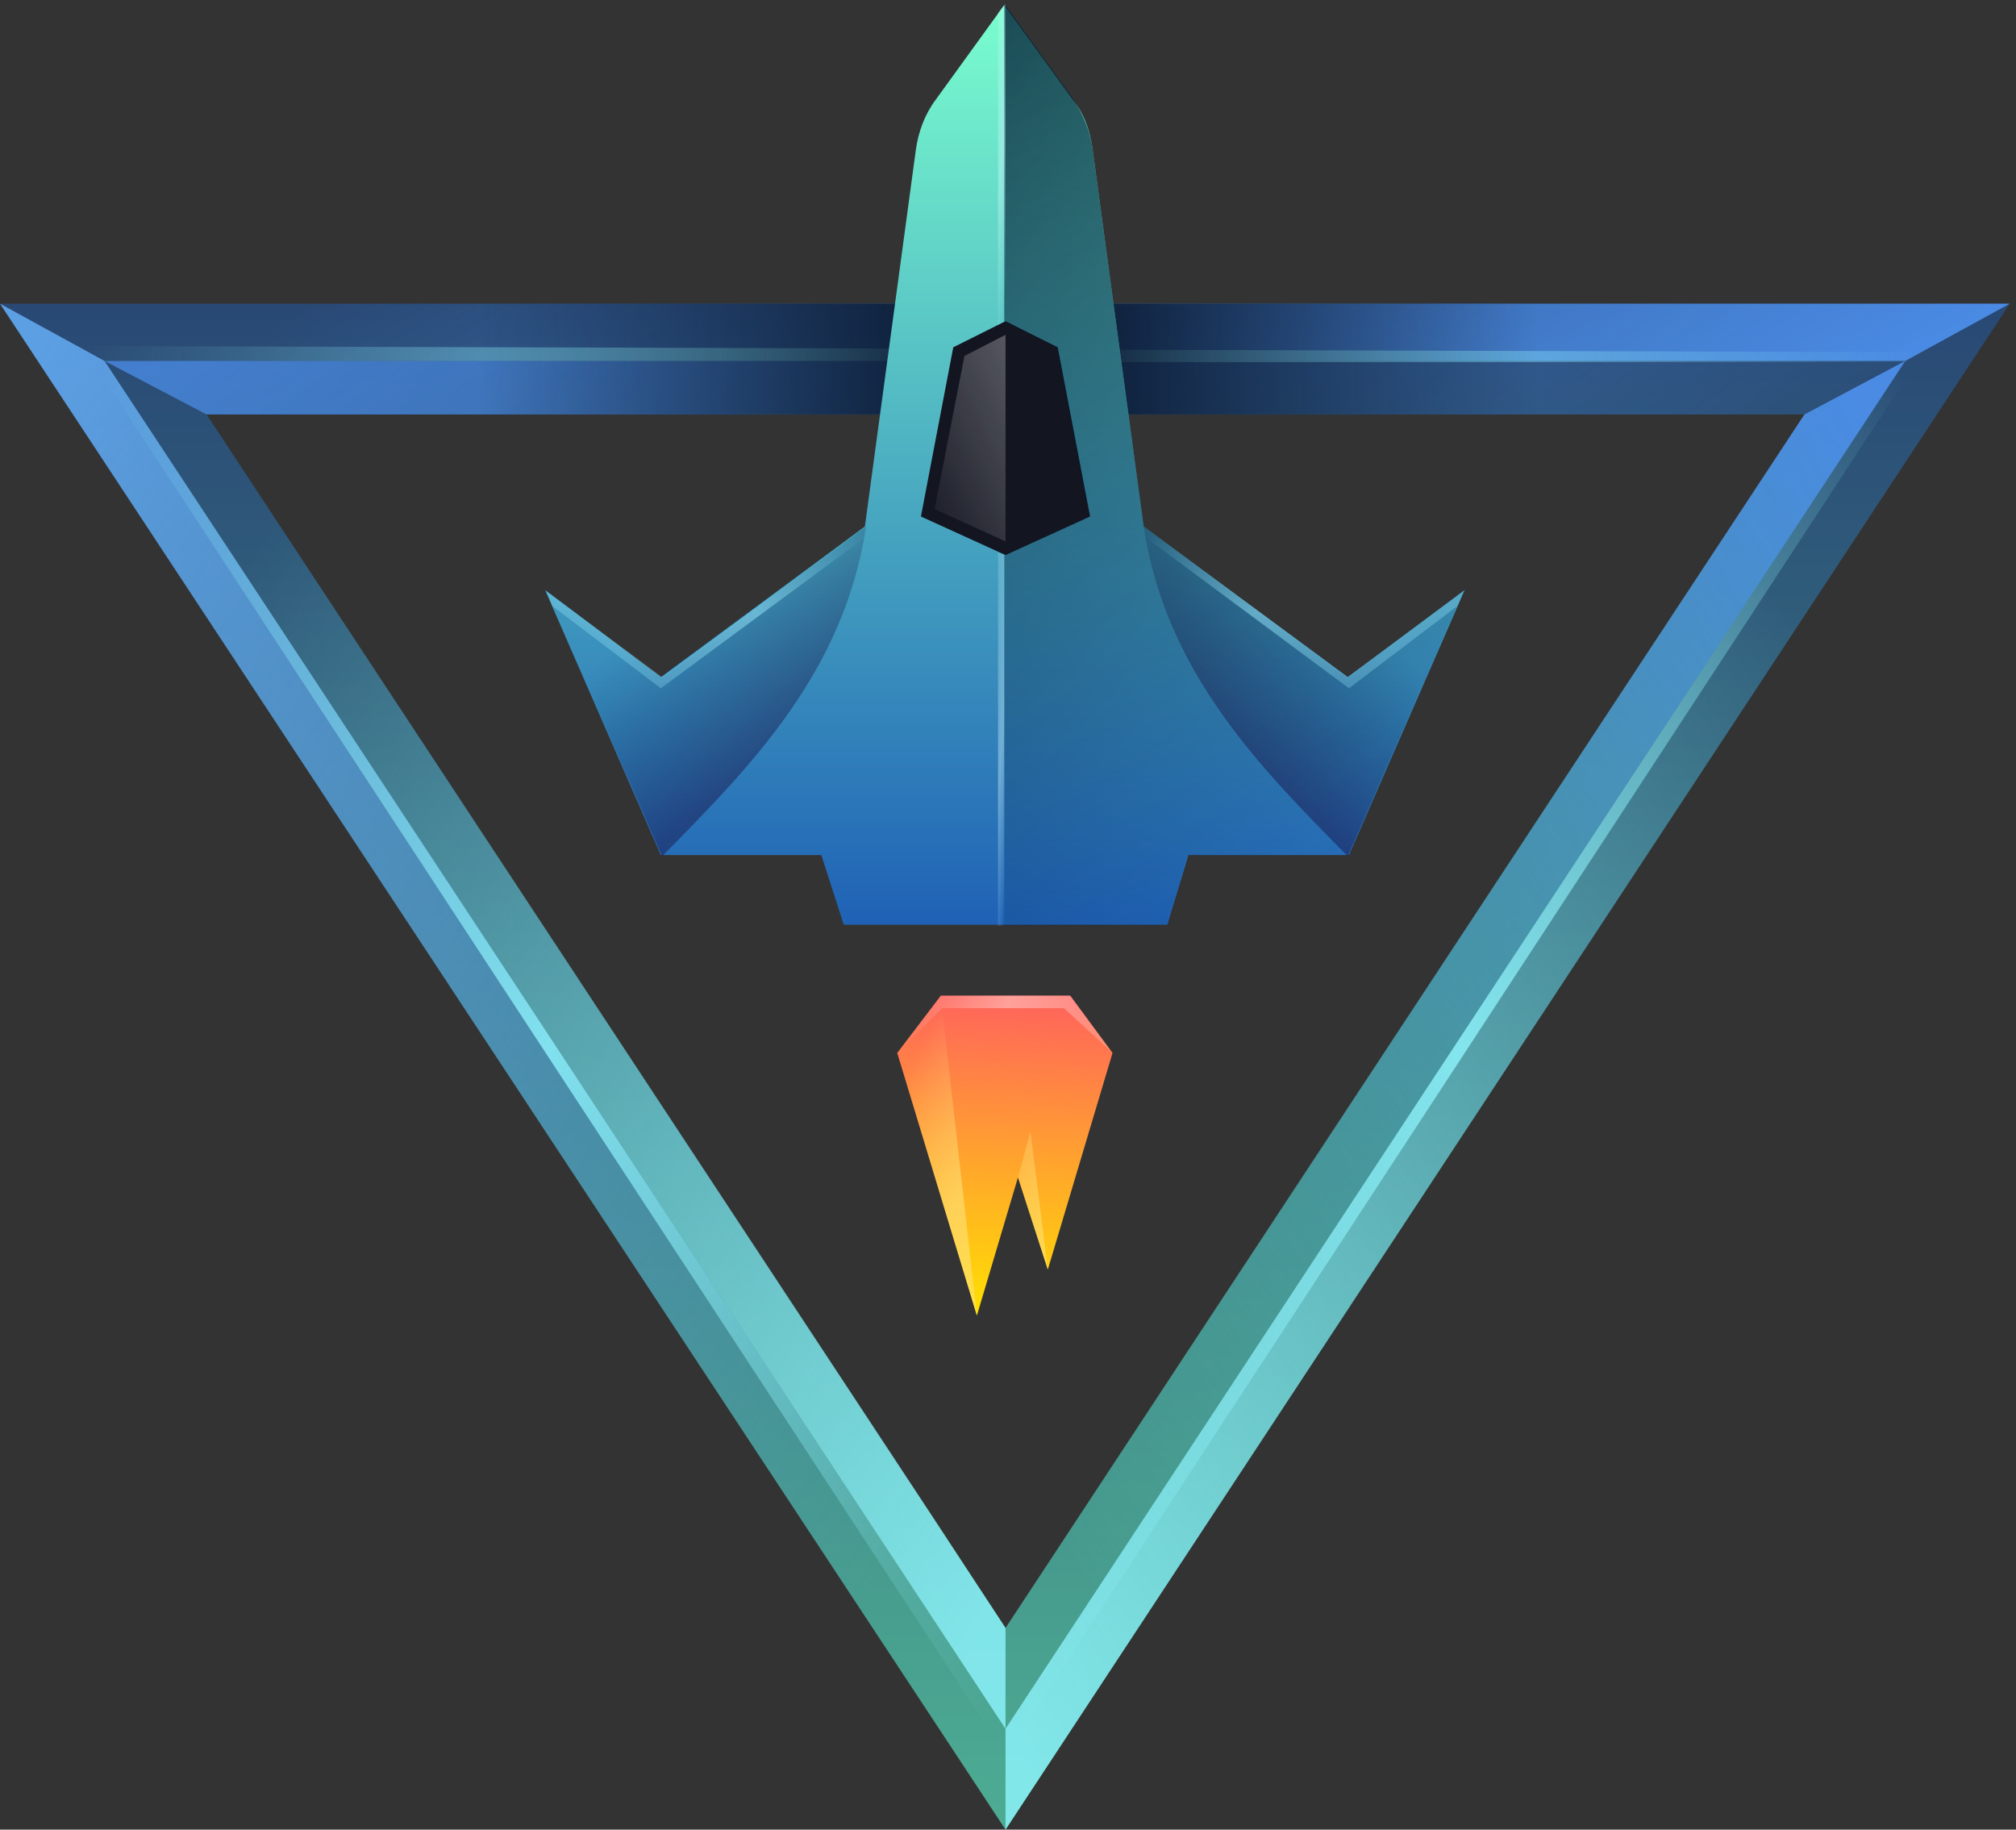 <?xml version="1.0" encoding="utf-8"?>
<svg width="162px" height="147px" viewBox="0 0 162 147" version="1.1" xmlns:xlink="http://www.w3.org/1999/xlink" xmlns="http://www.w3.org/2000/svg">
  <rect x="0" y="0" width="162" height="147" fill="#333333" stroke="none"/>
  <desc>Created with Lunacy</desc>
  <defs>
    <linearGradient x1="0.476" y1="1.002" x2="0.515" y2="-0.222" id="gradient_1">
      <stop offset="0" stop-color="#FFE100" />
      <stop offset="0.998" stop-color="#FF4771" />
    </linearGradient>
    <linearGradient x1="0.89" y1="0.881" x2="-0.716" y2="-0.833" id="gradient_2">
      <stop offset="0" stop-color="#FFE37D" />
      <stop offset="1" stop-color="#FFE37D" stop-opacity="0" />
    </linearGradient>
    <linearGradient x1="0.598" y1="0.694" x2="0.305" y2="0.111" id="gradient_3">
      <stop offset="0" stop-color="#FFE37D" />
      <stop offset="1" stop-color="#FFE37D" stop-opacity="0" />
    </linearGradient>
    <linearGradient x1="0.004" y1="0.485" x2="0.999" y2="0.528" id="gradient_4">
      <stop offset="0" stop-color="#FFC8C4" stop-opacity="0" />
      <stop offset="0.5" stop-color="#FFC8C4" />
      <stop offset="1" stop-color="#FFC8C4" stop-opacity="0.502" />
    </linearGradient>
    <linearGradient x1="0.5" y1="1.013" x2="0.5" y2="-0.05" id="gradient_5">
      <stop offset="0" stop-color="#4DAD93" />
      <stop offset="1" stop-color="#274473" />
    </linearGradient>
    <linearGradient x1="0.94" y1="0.018" x2="0.077" y2="0.892" id="gradient_6">
      <stop offset="0.001" stop-color="#529AFF" />
      <stop offset="1" stop-color="#66EDBE" stop-opacity="0" />
    </linearGradient>
    <linearGradient x1="0.016" y1="0.965" x2="0.768" y2="0.19" id="gradient_7">
      <stop offset="0.005" stop-color="#8FF6FF" />
      <stop offset="1" stop-color="#8FF6FF" stop-opacity="0" />
    </linearGradient>
    <linearGradient x1="0.979" y1="0.94" x2="0.168" y2="0.133" id="gradient_8">
      <stop offset="0.005" stop-color="#8FF6FF" />
      <stop offset="1" stop-color="#8FF6FF" stop-opacity="0" />
    </linearGradient>
    <linearGradient x1="0.044" y1="0.015" x2="0.88" y2="0.845" id="gradient_9">
      <stop offset="0" stop-color="#69B4FF" />
      <stop offset="1" stop-color="#69B4FF" stop-opacity="0" />
    </linearGradient>
    <linearGradient x1="0.006" y1="0.979" x2="0.987" y2="0.016" id="gradient_10">
      <stop offset="0" stop-color="#8FF6FF" stop-opacity="0" />
      <stop offset="0.5" stop-color="#8FF6FF" />
      <stop offset="1" stop-color="#8FF6FF" stop-opacity="0" />
    </linearGradient>
    <linearGradient x1="0.993" y1="0.979" x2="0.013" y2="0.016" id="gradient_11">
      <stop offset="0" stop-color="#8FF6FF" stop-opacity="0" />
      <stop offset="0.5" stop-color="#8FF6FF" />
      <stop offset="1" stop-color="#8FF6FF" stop-opacity="0" />
    </linearGradient>
    <linearGradient x1="0.965" y1="0.526" x2="0.138" y2="0.489" id="gradient_12">
      <stop offset="0.001" stop-color="#529AFF" />
      <stop offset="1" stop-color="#529AFF" stop-opacity="0" />
    </linearGradient>
    <linearGradient x1="0.024" y1="0.46" x2="2.143" y2="0.653" id="gradient_13">
      <stop offset="0.001" stop-color="#529AFF" />
      <stop offset="1" stop-color="#529AFF" stop-opacity="0" />
    </linearGradient>
    <linearGradient x1="-1.107" y1="0.362" x2="1.012" y2="0.555" id="gradient_14">
      <stop offset="0.001" stop-color="#529AFF" />
      <stop offset="1" stop-color="#529AFF" stop-opacity="0" />
    </linearGradient>
    <linearGradient x1="-0.004" y1="0.497" x2="1.008" y2="0.497" id="gradient_15">
      <stop offset="0" stop-color="#8FF6FF" stop-opacity="0" />
      <stop offset="0.5" stop-color="#8FF6FF" />
      <stop offset="1" stop-color="#8FF6FF" stop-opacity="0" />
    </linearGradient>
    <linearGradient x1="0.997" y1="0.503" x2="0.079" y2="0.503" id="gradient_16">
      <stop offset="0.118" stop-color="#0B1B33" stop-opacity="0" />
      <stop offset="1" stop-color="#0B1B33" stop-opacity="0.902" />
    </linearGradient>
    <linearGradient x1="0.003" y1="0.503" x2="0.921" y2="0.503" id="gradient_17">
      <stop offset="0.118" stop-color="#0B1B33" stop-opacity="0" />
      <stop offset="1" stop-color="#0B1B33" stop-opacity="0.902" />
    </linearGradient>
    <linearGradient x1="2.36" y1="-1.832" x2="0.179" y2="1.308" id="gradient_18">
      <stop offset="0" stop-color="#FFFFFF" />
      <stop offset="1" stop-color="#FFFFFF" stop-opacity="0" />
    </linearGradient>
    <linearGradient x1="0.5" y1="0.012" x2="0.5" y2="0.997" id="gradient_19">
      <stop offset="0" stop-color="#79FCCE" />
      <stop offset="1" stop-color="#1F61B5" />
    </linearGradient>
    <linearGradient x1="0.608" y1="1.136" x2="0.198" y2="-0.087" id="gradient_20">
      <stop offset="0.118" stop-color="#001933" stop-opacity="0" />
      <stop offset="1" stop-color="#001933" />
    </linearGradient>
    <linearGradient x1="0.791" y1="-0.025" x2="0.23" y2="0.6" id="gradient_21">
      <stop offset="0.35" stop-color="#001933" stop-opacity="0" />
      <stop offset="1" stop-color="#170033" />
    </linearGradient>
    <linearGradient x1="0.21" y1="-0.025" x2="0.771" y2="0.6" id="gradient_22">
      <stop offset="0.35" stop-color="#001933" stop-opacity="0" />
      <stop offset="1" stop-color="#170033" />
    </linearGradient>
    <linearGradient x1="0.966" y1="0.006" x2="0.076" y2="0.789" id="gradient_23">
      <stop offset="0" stop-color="#9CEDFF" stop-opacity="0" />
      <stop offset="0.492" stop-color="#9CEDFF" />
      <stop offset="1" stop-color="#9CEDFF" stop-opacity="0.502" />
    </linearGradient>
    <linearGradient x1="0.035" y1="0.006" x2="0.925" y2="0.789" id="gradient_24">
      <stop offset="0" stop-color="#9CEDFF" stop-opacity="0" />
      <stop offset="0.492" stop-color="#9CEDFF" />
      <stop offset="1" stop-color="#9CEDFF" stop-opacity="0.502" />
    </linearGradient>
    <linearGradient x1="0.625" y1="0.999" x2="0.387" y2="-0.014" id="gradient_25">
      <stop offset="0" stop-color="#D4F7FF" stop-opacity="0" />
      <stop offset="0.494" stop-color="#D4F7FF" />
      <stop offset="1" stop-color="#D4F7FF" stop-opacity="0.502" />
    </linearGradient>
    <linearGradient x1="0.681" y1="1.002" x2="0.403" y2="-0.014" id="gradient_26">
      <stop offset="0" stop-color="#D4F7FF" stop-opacity="0" />
      <stop offset="0.494" stop-color="#D4F7FF" />
      <stop offset="1" stop-color="#D4F7FF" stop-opacity="0.502" />
    </linearGradient>
  </defs>
  <g id="Symbol_3_">
    <path d="M17.3 4.6L13.9 0L3.5 0L0 4.6L6.4 25.7L9.7 14.6L12.1 22L17.3 4.6Z" transform="translate(72.1 80)" id="Path" fill="url(#gradient_1)" stroke="none" />
    <path d="M0 3.7L2.4 11.1L1 0L0 3.7Z" transform="translate(81.8 90.9)" id="Path" fill="url(#gradient_2)" fill-opacity="0.6" stroke="none" />
    <path d="M0 3.6L6.4 24.7L3.6 0L0 3.6Z" transform="translate(72.1 81)" id="Path" fill="url(#gradient_3)" fill-opacity="0.6" stroke="none" />
    <path d="M0 4.6L3.6 1L13.4 1L17.3 4.6L13.9 0L3.5 0L0 4.6Z" transform="translate(72.1 80)" id="Path" fill="url(#gradient_4)" fill-opacity="0.6" stroke="none" />
    <path d="M88.3 0L89.7 8.9L145 8.9L80.8 106.4L16.6 8.9L72.4 8.9L73.8 0L0 0L80.8 122.6L161.5 0L88.3 0Z" transform="translate(0 24.4)" id="Path" fill="url(#gradient_5)" stroke="none" />
    <path d="M5.7 93.1L64.2 4.3L72.3 0L0 109.9L0 101.8L5.7 93.1Z" transform="translate(80.8 29)" id="Path" fill="url(#gradient_6)" fill-opacity="0.8" stroke="none" />
    <path d="M72.3 4.6L0 114.5L0 122.6L80.7 0L72.3 4.6Z" transform="translate(80.8 24.4)" id="Path" fill="url(#gradient_7)" fill-opacity="0.8" stroke="none" />
    <path d="M72.4 101.8L72.4 109.9L0 0L8.2 4.3L66.7 93.1L72.4 101.8Z" transform="translate(8.4 29)" id="Path" fill="url(#gradient_8)" fill-opacity="0.8" stroke="none" />
    <path d="M8.4 4.6L80.8 114.5L80.8 122.6L0 0L8.4 4.6Z" transform="translate(0 24.4)" id="Path" fill="url(#gradient_9)" fill-opacity="0.8" stroke="none" />
    <path d="M0 110.7L72.3 0.8L73.8 0L0 112.8L0 110.7Z" transform="translate(80.8 28.2)" id="Path" fill="url(#gradient_10)" fill-opacity="0.8" stroke="none" />
    <path d="M73.9 110.7L1.5 0.8L0 0L73.9 112.8L73.9 110.7Z" transform="translate(6.9 28.2)" id="Path" fill="url(#gradient_11)" fill-opacity="0.8" stroke="none" />
    <path d="M0 0L8.4 4.6L76.3 4.6L76.6 3.5L80.8 1.4L85 3.5L85.2 4.6L153.1 4.6L161.5 0L0 0Z" transform="translate(0 24.4)" id="Path" fill="url(#gradient_12)" fill-opacity="0.8" stroke="none" />
    <g id="Group" transform="translate(7.5 29)" opacity="0.8">
      <path d="M67.9 0L0 0L8.2 4.3L67.1 4.3L67.9 0Z" transform="translate(0.9 0)" id="Path" fill="url(#gradient_13)" fill-opacity="0.8" stroke="none" />
      <path d="M0 0L0.8 4.3L59.8 4.3L67.9 0L0 0Z" transform="translate(77.7 0)" id="Path" fill="url(#gradient_14)" fill-opacity="0.8" stroke="none" />
    </g>
    <path d="M65.3 0.2L0 0L1.9 1.2L65.2 1.2L65.3 0.2ZM83.1 0.3L83.2 1.3L146.5 1.3L148 0.5L83.1 0.3Z" transform="translate(6.6 27.8)" id="Shape" fill="url(#gradient_15)" fill-opacity="0.8" fill-rule="evenodd" stroke="none" />
    <path d="M1.4 8.9L42 8.9L40.2 0L0 0L1.4 8.9Z" transform="translate(86.2 24.4)" id="Path" fill="url(#gradient_16)" stroke="none" />
    <path d="M40.6 8.9L0 8.9L1.8 0L42 0L40.6 8.9Z" transform="translate(33.9 24.4)" id="Path" fill="url(#gradient_17)" stroke="none" />
    <path d="M6.8 18.8L0 15.7L2.6 2.1L6.8 0L11 2.1L13.6 15.7L6.8 18.8Z" transform="translate(74 25.8)" id="Path" fill="#131521" stroke="none" />
    <path d="M2.4 1.7L5.7 0L5.7 16.6L0 14L2.4 1.7Z" transform="translate(75.1 26.9)" id="Path" fill="url(#gradient_18)" fill-opacity="0.7" stroke="none" />
    <path d="M48.1 41.9L64.5 54L73.9 47L64.6 68.3L51.7 68.3L50 73.9L24 73.9L22.2 68.3L9.3 68.3L0 47L9.3 54L25.7 41.9L29.8 11.6C30 10.2 30.5 8.8 31.4 7.6L36.9 0L42.4 7.6C43.3 8.7 43.8 10.1 44 11.6L48.1 41.9ZM30.2 41.1L37 44.2L43.8 41.1L41.2 27.5L37 25.4L32.8 27.5L30.2 41.1Z" transform="translate(43.8 0.4)" id="Shape" fill="url(#gradient_19)" fill-rule="evenodd" stroke="none" />
    <path d="M27.6 54.1L11.2 42L7.1 11.7C6.9 10.2 6.3 8.8 5.5 7.6L0 0L0 25.5L0 25.5L4.2 27.6L6.8 41.2C6.8 41.2 0 44.3 0 44.3L0 44.3L0 74.1L13 74.1L14.7 68.5L27.6 68.5L36.9 47.2L27.6 54.1Z" transform="translate(80.7 0.3)" id="Path" fill="url(#gradient_20)" fill-opacity="0.8" stroke="none" />
    <path d="M0 0C1.8 11.7 9.2 19.2 16.4 26.5L25.7 5.2L16.4 12.2L0 0Z" transform="translate(91.9 42.3)" id="Path" fill="url(#gradient_21)" fill-opacity="0.4" stroke="none" />
    <path d="M25.7 0C23.9 11.7 16.5 19.2 9.3 26.5L0 5.2L9.3 12.2L25.7 0Z" transform="translate(43.9 42.3)" id="Path" fill="url(#gradient_22)" fill-opacity="0.4" stroke="none" />
    <path d="M0 5.2L0.5 6.4L9.2 13L25.6 0.9L25.7 0L9.3 12.1L0 5.2Z" transform="translate(43.9 42.3)" id="Path" fill="url(#gradient_23)" fill-opacity="0.5" stroke="none" />
    <path d="M25.7 5.2L25.2 6.4L16.5 13L0.2 0.9L0 0L16.4 12.1L25.7 5.2Z" transform="translate(91.9 42.3)" id="Path" fill="url(#gradient_24)" fill-opacity="0.5" stroke="none" />
    <g id="Group" transform="translate(79.5 0)" opacity="0.8">
      <path d="M0.8 25.5L0.8 0L0.2 0.7L0.2 25.8L0.8 25.5Z" transform="translate(0.5 0.3)" id="Path" fill="url(#gradient_25)" fill-opacity="0.5" stroke="none" />
      <path d="M0.237 0L0.237 30L0.737 30L0.737 0.2C0.837 0.2 0.637 0.1 0.237 0Z" transform="translate(0.463 44.4)" id="Path" fill="url(#gradient_26)" fill-opacity="0.5" stroke="none" />
    </g>
  </g>
</svg>